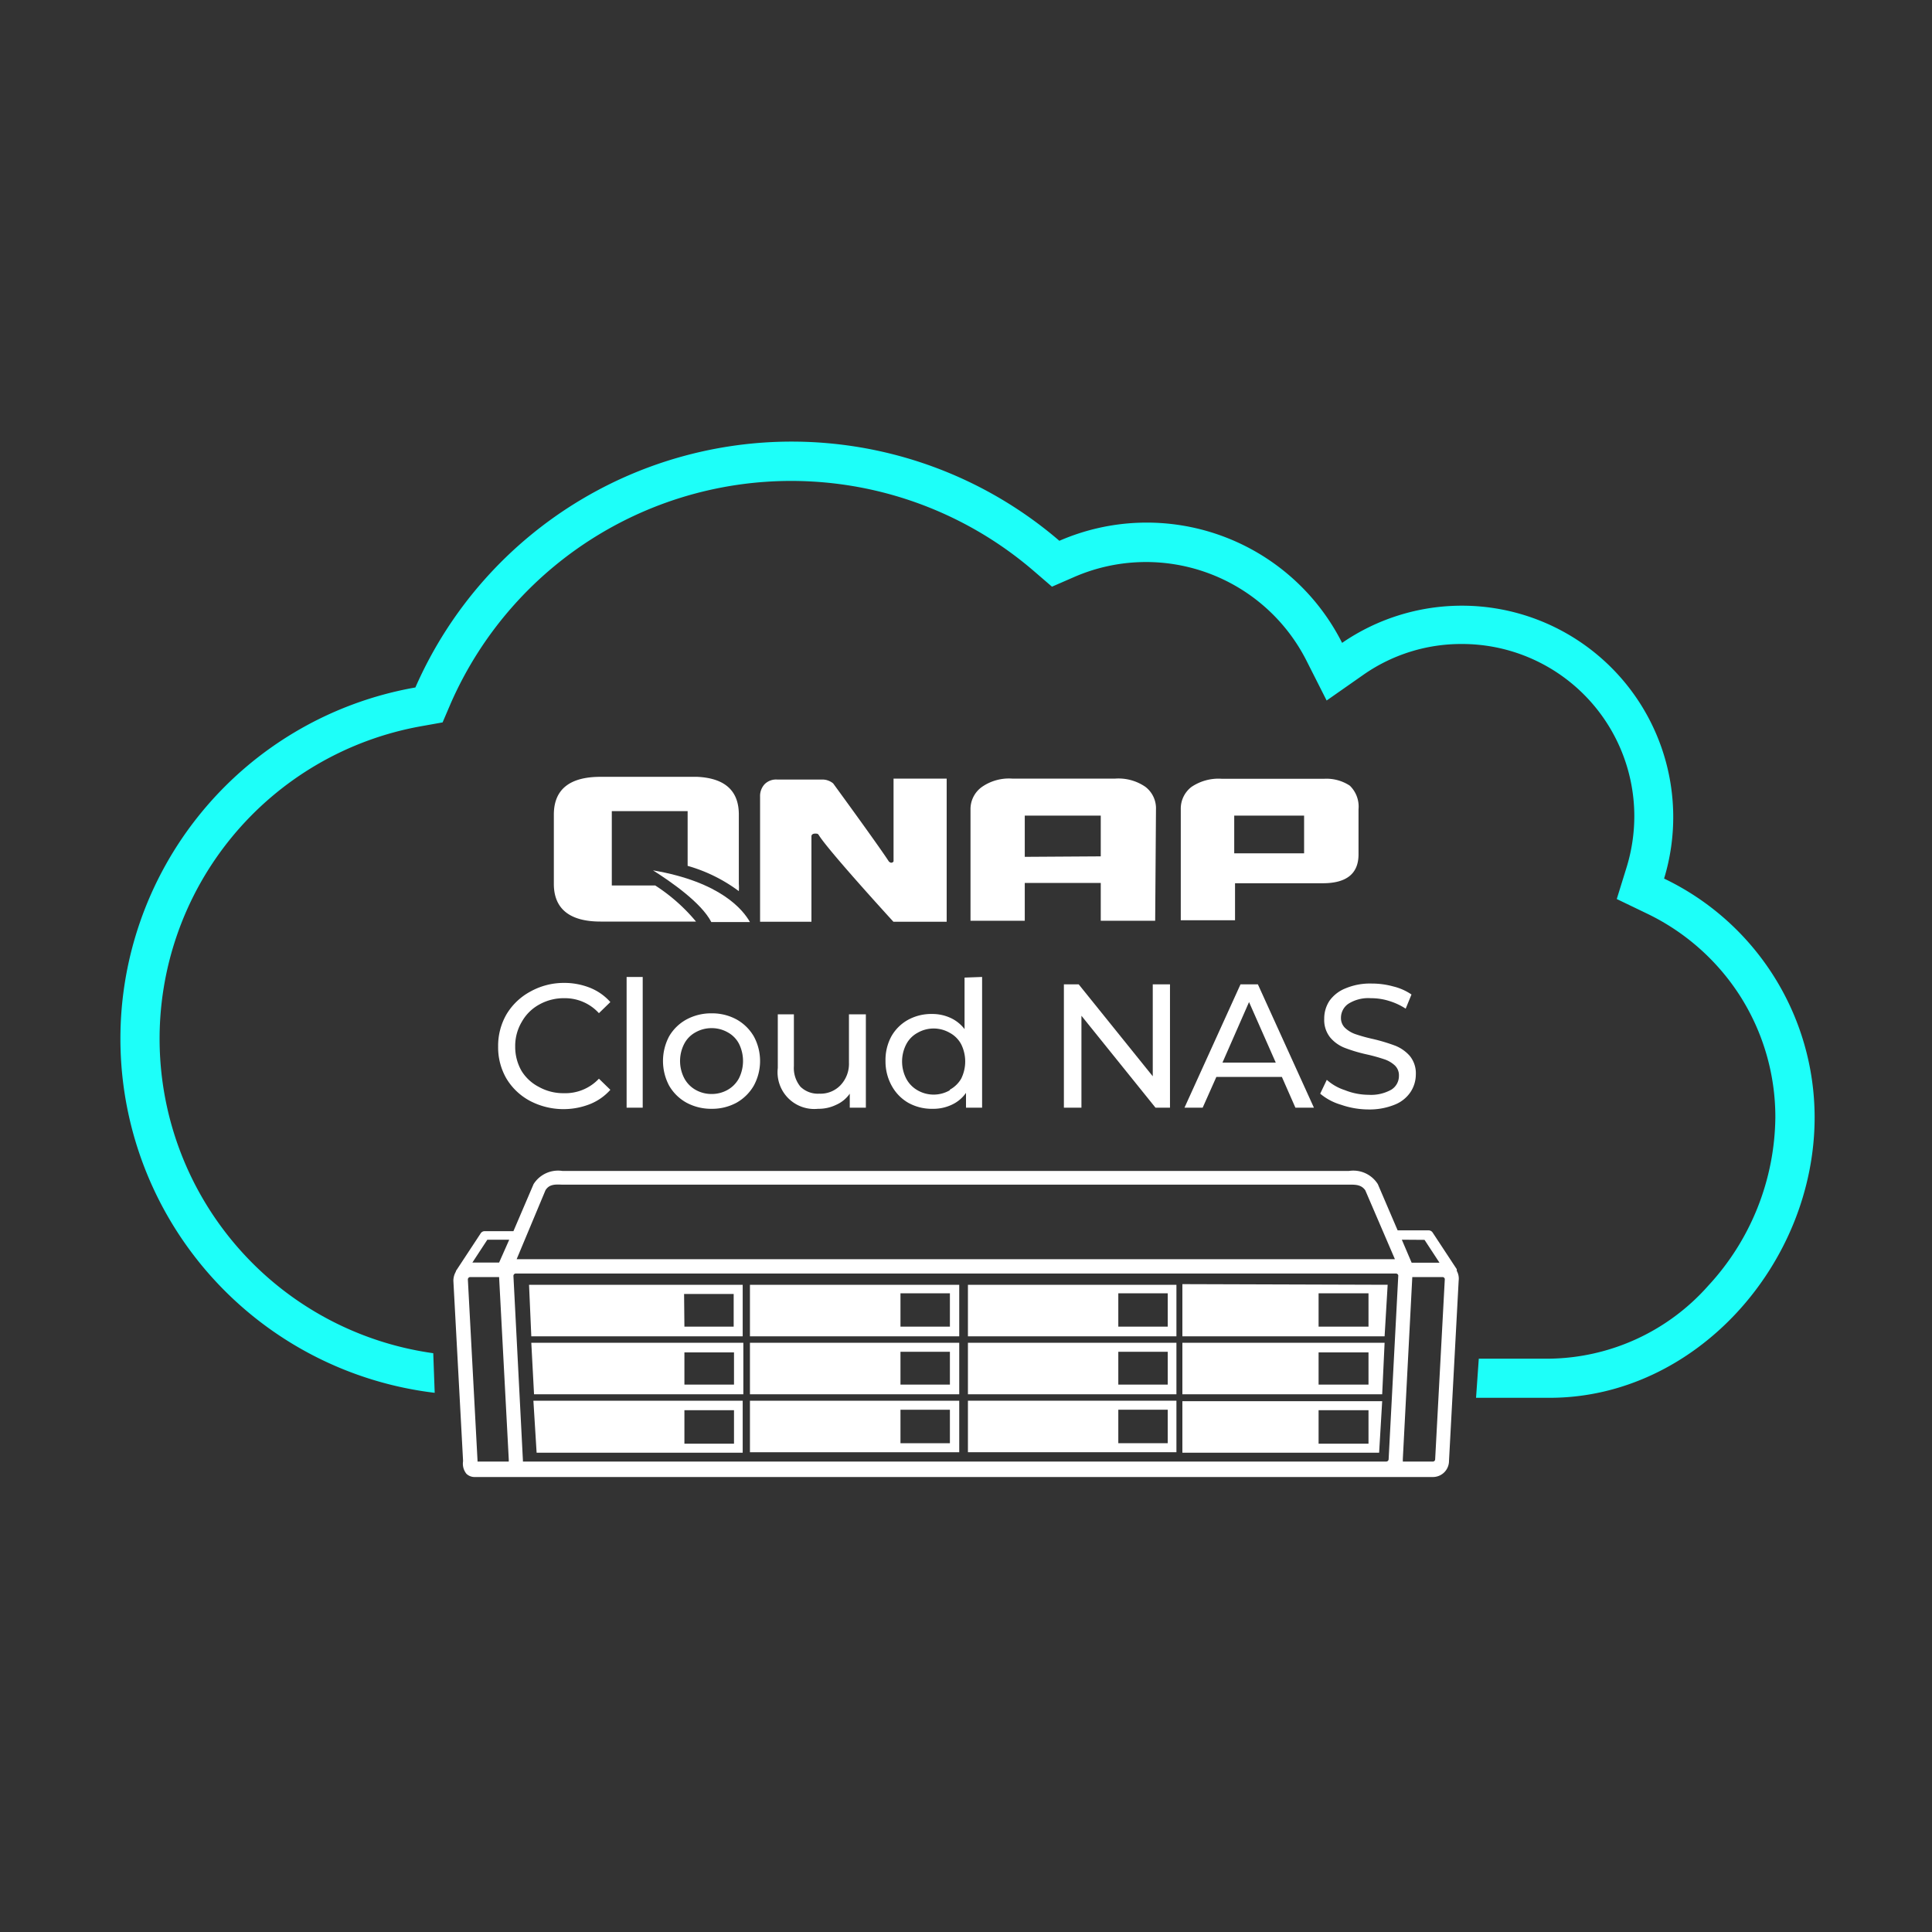 <svg xmlns="http://www.w3.org/2000/svg" viewBox="0 0 120 120"><rect x="0" y="0" width="120" height="120" fill="#333333" stroke="none"/><defs><style>.cls-1{fill:#fff;}.cls-2{fill:#1dfff9;}</style></defs><g id="圖層_2" data-name="圖層 2"><g id="Logo-0052-QuTScloud"><path class="cls-1" d="M33.33,90.23h12.8V87h-13Zm9.18-2.64h3.08v2.08H42.51Z"/><path class="cls-1" d="M73.44,90.23H85.66l.19-3.2H73.44Zm8.46-2.64H85v2.08H81.9Z"/><path class="cls-1" d="M46.58,87v3.2h13V87h-13Zm9.35.56H59v2.08H55.93Z"/><path class="cls-1" d="M60.12,87v3.2H73.07V87H60.12Zm9.34.56h3.07v2.08H69.46Z"/><path class="cls-1" d="M33.17,86.6h13V83.4H33ZM42.51,84h3.08V86H42.51Z"/><path class="cls-1" d="M73.44,86.6H85.85L86,83.4H73.44ZM81.9,84H85V86H81.9Z"/><path class="cls-1" d="M46.58,83.4v3.2h13V83.4h-13Zm9.35.56H59V86H55.93Z"/><path class="cls-1" d="M60.12,83.4v3.2H73.07V83.4H60.12Zm9.34.56h3.07V86H69.46Z"/><path class="cls-1" d="M33,83H46.13v-3.2H32.86Zm9.49-2.63h3.08V82.4H42.51Z"/><path class="cls-1" d="M73.44,79.76V83H86l.19-3.2ZM85,82.4H81.9V80.33H85Z"/><path class="cls-1" d="M46.58,79.76V83h13v-3.2h-13Zm9.35.57H59V82.4H55.93Z"/><path class="cls-1" d="M60.12,79.76V83H73.07v-3.2H60.12Zm9.34.57h3.07V82.4H69.46Z"/><path class="cls-1" d="M90.48,78.93a.3.3,0,0,0,0-.1l-1.5-2.28a.3.3,0,0,0-.25-.13H86.81l-1.23-2.87,0,0a1.8,1.8,0,0,0-1.8-.82H34.94a1.8,1.8,0,0,0-1.8.82l-1.25,2.92H30.11a.29.29,0,0,0-.25.13l-1.5,2.28a.22.22,0,0,0-.05.11,1.14,1.14,0,0,0-.15.56l.6,11.15v.07a1,1,0,0,0,.21.77.73.73,0,0,0,.53.2H89a1,1,0,0,0,1-1l.6-11.19A1,1,0,0,0,90.48,78.93Zm-2-1.92.93,1.42H87.68L87.07,77Zm-54.6-3.08c.22-.36.56-.37,1-.35H83.8c.41,0,.75,0,1,.35l1.84,4.28H32.09ZM30.27,77h1.36L31,78.42H29.34Zm-1.21,2.47a.15.15,0,0,1,.14-.15H31l.6,11.32v.14H29.66v-.06Zm3.42,11.31v-.06l-.59-11.47a.15.15,0,0,1,.14-.15H86.7a.15.15,0,0,1,.15.12l-.6,11.42a.15.15,0,0,1-.15.14Zm56.66-.14a.14.14,0,0,1-.14.14H87.13a.5.5,0,0,0,0-.12l.59-11.34H89.6a.15.15,0,0,1,.14.12Z"/><path class="cls-2" d="M103.36,54.57a13.13,13.13,0,0,0-20-14.64,13.59,13.59,0,0,0-17.56-6.34,25.52,25.52,0,0,0-40,9.11A22.15,22.15,0,0,0,27,86.51l-.09-2.46a19.72,19.72,0,0,1-.71-38.95l1.29-.23L28,43.68a23.09,23.09,0,0,1,36.18-8.24l1.16,1,1.4-.61A11.17,11.17,0,0,1,81.13,41l1.27,2.51,2.3-1.61A10.59,10.59,0,0,1,90.81,40a10.7,10.7,0,0,1,10.7,10.69,10.83,10.83,0,0,1-.47,3.15l-.62,2,1.89.91a14.12,14.12,0,0,1,5.75,5.08,14,14,0,0,1,2.21,7.57,15.61,15.61,0,0,1-4.17,10.46,13.4,13.4,0,0,1-9.85,4.53h-4.4l-.17,2.43h4.57c9.09,0,16.46-8.34,16.46-17.42A16.45,16.45,0,0,0,103.36,54.57Z"/><path class="cls-1" d="M71.75,57.19H68.37V54.84H63.65v2.35H60.28V50.28A1.69,1.69,0,0,1,61,48.87a2.94,2.94,0,0,1,1.86-.51h6.42a2.94,2.94,0,0,1,1.86.51,1.68,1.68,0,0,1,.66,1.41Zm-3.38-4V50.66H63.65v2.56Z"/><path class="cls-1" d="M83.84,48.8a2.63,2.63,0,0,0-1.57-.43h-6.4a3,3,0,0,0-1.87.51,1.7,1.7,0,0,0-.66,1.37h0v0h0v6.91h3.37v-2.3h5.45c1.48,0,2.22-.6,2.22-1.79V50.27A1.81,1.81,0,0,0,83.84,48.8ZM81,53H76.66V50.66H81Z"/><path class="cls-1" d="M56,48.36h-.5V53.5a.16.16,0,0,1-.18.08.32.32,0,0,1-.11-.07c-.57-.88-2.76-3.89-3.46-4.85h0l0,0v0a1.05,1.05,0,0,0-.73-.24H48.28a1,1,0,0,0-.79.29,1.08,1.08,0,0,0-.28.78h0v7.76h3.19s0-4.1,0-5.31c0-.08.07-.19.32-.16a.15.15,0,0,1,.13.08h0c.62,1,4.64,5.39,4.64,5.39h3.31V48.36Z"/><path class="cls-1" d="M40.56,54.06c1.06.67,3,2,3.62,3.21h2.4C46.17,56.54,44.79,54.78,40.56,54.06Z"/><path class="cls-1" d="M40.7,55H38V50.38h4.71v3.4a9.76,9.76,0,0,1,3.18,1.57,3.23,3.23,0,0,0,0-.46v-4.3c0-1.48-.87-2.26-2.59-2.34h-6c-1.93,0-2.9.79-2.9,2.35v4.3c0,1.56,1,2.34,2.9,2.34h5.93A11.1,11.1,0,0,0,40.7,55Z"/><path class="cls-1" d="M32.92,68.38A3.78,3.78,0,0,1,31.46,67a3.86,3.86,0,0,1-.52-2,3.91,3.91,0,0,1,.52-2,3.85,3.85,0,0,1,1.46-1.4A4.27,4.27,0,0,1,35,61.05a4.32,4.32,0,0,1,1.64.3,3.36,3.36,0,0,1,1.27.89l-.71.69A2.85,2.85,0,0,0,35.05,62a3.1,3.1,0,0,0-1.55.39,2.75,2.75,0,0,0-1.08,1.06A2.92,2.92,0,0,0,32,65a3,3,0,0,0,.39,1.51,2.73,2.73,0,0,0,1.08,1,3.1,3.1,0,0,0,1.55.39A2.86,2.86,0,0,0,37.2,67l.71.69a3.36,3.36,0,0,1-1.27.89,4.49,4.49,0,0,1-3.72-.2Z"/><path class="cls-1" d="M38.92,60.68h1V68.8h-1Z"/><path class="cls-1" d="M42.64,68.49a2.82,2.82,0,0,1-1.08-1.06,3.27,3.27,0,0,1,0-3.06,2.8,2.8,0,0,1,1.08-1.05,3.22,3.22,0,0,1,1.56-.38,3.18,3.18,0,0,1,1.55.38,2.84,2.84,0,0,1,1.07,1.05,3.2,3.2,0,0,1,0,3.06,2.86,2.86,0,0,1-1.07,1.06,3.18,3.18,0,0,1-1.55.38A3.22,3.22,0,0,1,42.64,68.49Zm2.56-.8a1.8,1.8,0,0,0,.7-.72,2.41,2.41,0,0,0,0-2.14,1.71,1.71,0,0,0-.7-.71,2,2,0,0,0-1-.26,2,2,0,0,0-1,.26,1.71,1.71,0,0,0-.7.71,2.33,2.33,0,0,0,0,2.14,1.8,1.8,0,0,0,.7.72,2,2,0,0,0,1,.26A2,2,0,0,0,45.2,67.69Z"/><path class="cls-1" d="M53.78,63v5.8h-1v-.87a2,2,0,0,1-.84.69,2.5,2.5,0,0,1-1.13.25,2.28,2.28,0,0,1-2.5-2.53V63h1v3.22a1.82,1.82,0,0,0,.41,1.28,1.55,1.55,0,0,0,1.16.43,1.72,1.72,0,0,0,1.31-.51A1.93,1.93,0,0,0,52.73,66V63Z"/><path class="cls-1" d="M61,60.68V68.8H60v-.92a2.2,2.2,0,0,1-.89.74,2.68,2.68,0,0,1-1.18.25,3,3,0,0,1-1.51-.37,2.72,2.72,0,0,1-1-1A3.12,3.12,0,0,1,55,65.9a3.08,3.08,0,0,1,.37-1.54,2.69,2.69,0,0,1,1-1,3,3,0,0,1,1.51-.38,2.72,2.72,0,0,1,1.15.24,2.3,2.3,0,0,1,.88.7v-3.2Zm-2,7A1.82,1.82,0,0,0,59.7,67a2.41,2.41,0,0,0,0-2.14,1.73,1.73,0,0,0-.71-.71,2,2,0,0,0-2,0,1.71,1.71,0,0,0-.7.71,2.33,2.33,0,0,0,0,2.14,1.8,1.8,0,0,0,.7.72,2,2,0,0,0,2,0Z"/><path class="cls-1" d="M72.67,61.14V68.8h-.9l-4.6-5.71V68.8H66.08V61.14H67l4.6,5.71V61.14Z"/><path class="cls-1" d="M79.62,66.89H75.55L74.7,68.8H73.57l3.48-7.66h1.08l3.48,7.66H80.46ZM79.24,66l-1.66-3.76L75.93,66Z"/><path class="cls-1" d="M83.3,68.62A3.54,3.54,0,0,1,82,67.93l.41-.86a3.11,3.11,0,0,0,1.12.64A4,4,0,0,0,85,68a2.57,2.57,0,0,0,1.42-.32,1,1,0,0,0,.47-.86.84.84,0,0,0-.25-.64,1.79,1.79,0,0,0-.64-.38,10.79,10.79,0,0,0-1.07-.3,9.65,9.65,0,0,1-1.39-.41,2.25,2.25,0,0,1-.91-.64,1.73,1.73,0,0,1-.38-1.17,2,2,0,0,1,.32-1.11,2.23,2.23,0,0,1,1-.78,3.92,3.92,0,0,1,1.63-.3,5,5,0,0,1,1.34.18,3.44,3.44,0,0,1,1.13.5l-.36.88a4,4,0,0,0-1-.47A3.72,3.72,0,0,0,85.15,62a2.32,2.32,0,0,0-1.39.34,1.05,1.05,0,0,0-.47.88.84.84,0,0,0,.27.64,1.8,1.8,0,0,0,.65.38,10.19,10.19,0,0,0,1.05.29,11.15,11.15,0,0,1,1.4.42,2.37,2.37,0,0,1,.9.63,1.7,1.7,0,0,1,.38,1.15,2,2,0,0,1-.33,1.1,2.12,2.12,0,0,1-1,.79,4.15,4.15,0,0,1-1.64.29A5.22,5.22,0,0,1,83.3,68.62Z"/></g></g></svg>